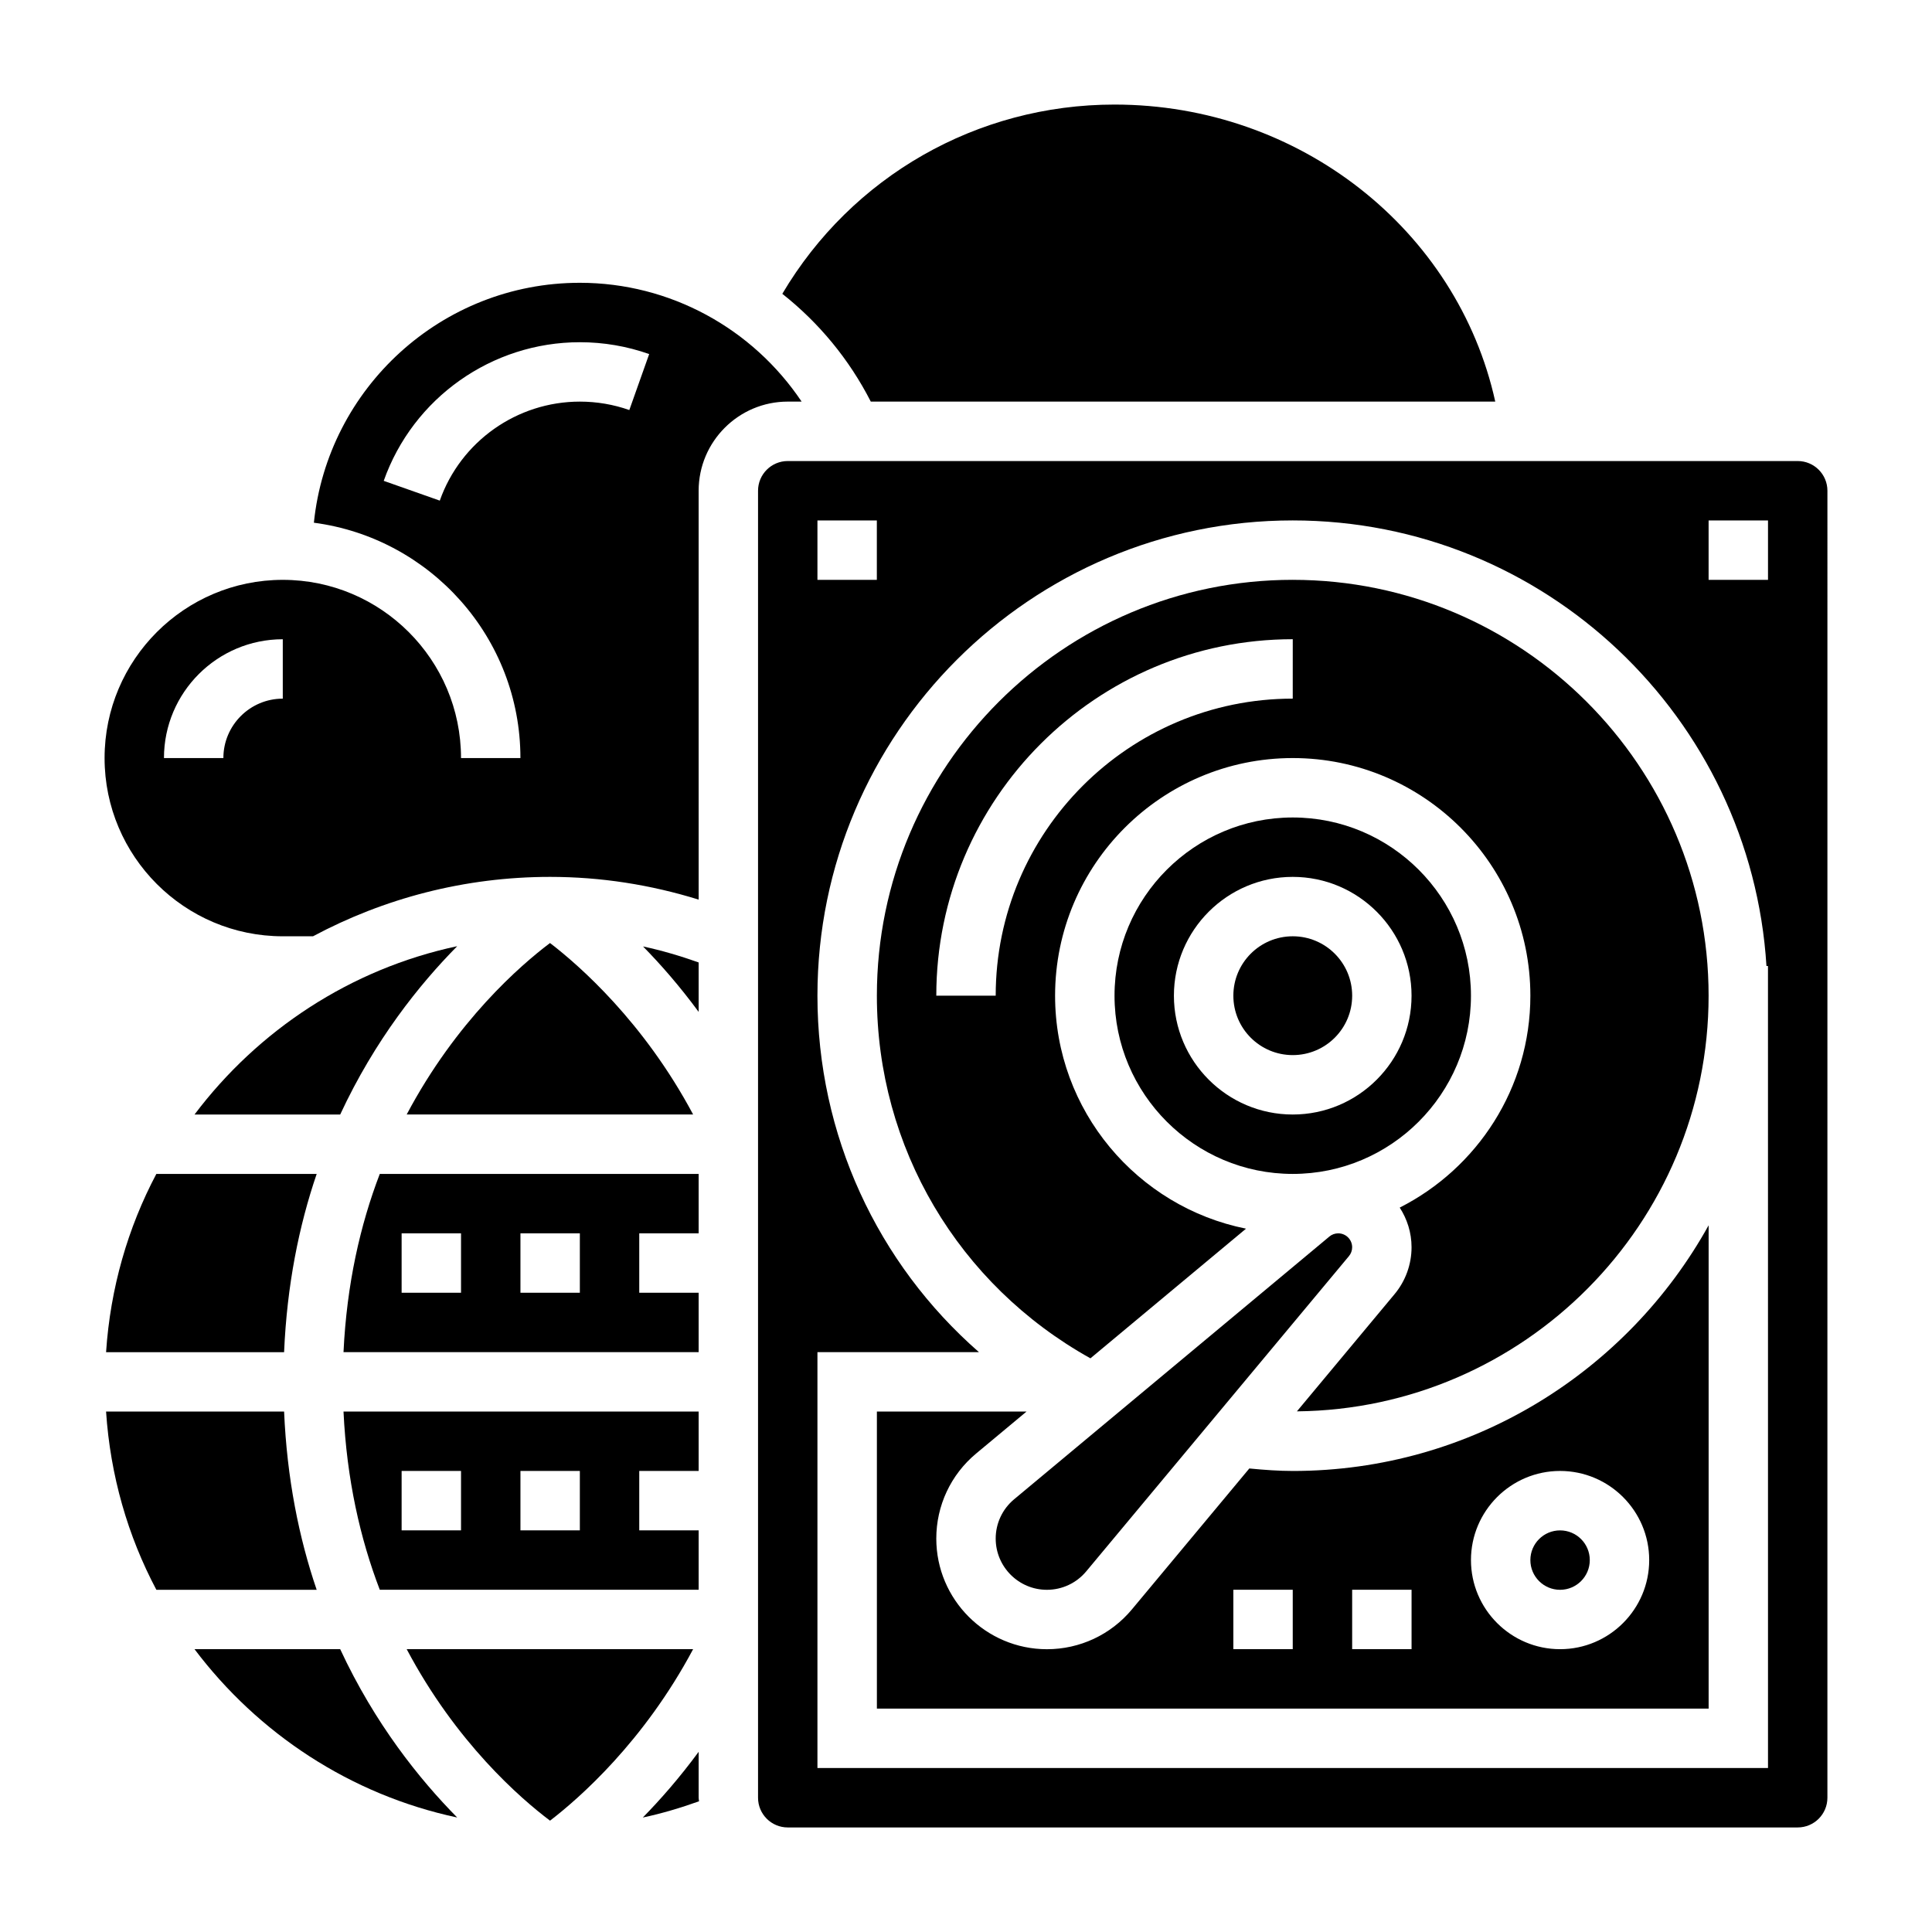 <?xml version="1.0" encoding="UTF-8"?>
<!-- Uploaded to: SVG Repo, www.svgrepo.com, Generator: SVG Repo Mixer Tools -->
<svg fill="#000000" width="800px" height="800px" version="1.1" viewBox="144 144 512 512" xmlns="http://www.w3.org/2000/svg">
 <g>
  <path d="m329.15 399.06c-4.848-1.723-9.754-3.172-14.738-4.242 4.668 4.754 9.715 10.516 14.738 17.344z"/>
  <path d="m172.11 502.34h47.176c0.762-17.719 3.93-33.465 8.637-47.23l-42.492-0.004c-7.555 14.266-12.191 30.27-13.32 47.234z"/>
  <path d="m195.55 439.36h38.605c9.195-19.766 20.988-34.465 31.008-44.609-28.293 6.027-52.777 22.27-69.613 44.609z"/>
  <path d="m329.15 608.25c-5.047 6.856-10.117 12.641-14.801 17.414 5.055-1.07 10.004-2.559 14.902-4.305-0.02-0.328-0.102-0.625-0.102-0.949z"/>
  <path d="m195.55 581.05c16.84 22.34 41.32 38.582 69.613 44.609-10.02-10.148-21.812-24.844-31.008-44.609z"/>
  <path d="m356.44 250.43c-13.004-19.398-34.875-31.488-58.781-31.488-36.613 0-66.824 27.914-70.477 63.582 30.836 4.055 54.734 30.449 54.734 62.371h-15.742c0-26.047-21.184-47.23-47.23-47.23-26.047 0-47.23 21.184-47.23 47.23s21.184 47.23 47.23 47.23h8.004c18.75-10.02 40.133-15.742 62.844-15.742 13.398 0 26.582 2.062 39.359 6.023l-0.004-108.36c0-13.02 10.598-23.617 23.617-23.617zm-137.5 78.719c-8.684 0-15.742 7.062-15.742 15.742l-15.746 0.004c0-17.367 14.121-31.488 31.488-31.488zm91.836-76.484c-4.188-1.477-8.605-2.234-13.113-2.234-16.656 0-31.574 10.547-37.117 26.238l-14.855-5.242c7.769-21.98 28.652-36.738 51.973-36.738 6.312 0 12.492 1.062 18.375 3.141z"/>
  <path d="m374.77 250.43h165.49c-10.012-45.453-51.852-78.719-100.9-78.719-36.488 0-69.637 19.066-88.039 50.152 9.633 7.613 17.688 17.277 23.449 28.566z"/>
  <path d="m219.29 518.08h-47.18c1.125 16.965 5.762 32.969 13.328 47.23h42.484c-4.699-13.766-7.871-29.5-8.633-47.23z"/>
  <path d="m329.15 533.82v-15.742l-94.117-0.004c0.852 18.043 4.449 33.77 9.613 47.23l84.504 0.004v-15.742h-15.742v-15.742zm-62.973 15.742h-15.742v-15.742h15.742zm31.488 0h-15.742v-15.742h15.742z"/>
  <path d="m289.76 393.91c-7.816 5.879-24.859 20.672-37.984 45.445h75.91c-13.059-24.508-30.172-39.496-37.926-45.445z"/>
  <path d="m329.15 470.85v-15.742l-84.504-0.004c-5.164 13.461-8.762 29.191-9.613 47.23l94.117 0.004v-15.742h-15.742v-15.742zm-62.973 15.742h-15.742v-15.742h15.742zm31.488 0h-15.742v-15.742h15.742z"/>
  <path d="m251.78 581.05c13.121 24.773 30.164 39.566 37.984 45.445 7.746-5.945 24.859-20.934 37.918-45.445z"/>
  <path d="m620.41 266.18h-267.65c-4.344 0-7.871 3.527-7.871 7.871v346.37c0 4.344 3.527 7.871 7.871 7.871h267.65c4.344 0 7.871-3.527 7.871-7.871l0.004-346.37c0-4.348-3.527-7.871-7.875-7.871zm-259.78 15.742h15.742v15.742h-15.742zm251.91 330.62h-251.91v-110.21h42.801c-26.914-23.547-42.801-57.562-42.801-94.465 0-69.445 56.504-125.95 125.95-125.95 66.793 0 121.46 52.301 125.55 118.08h0.402zm0-314.88h-15.742v-15.742h15.742z"/>
  <path d="m486.59 297.66c-60.773 0-110.21 49.438-110.21 110.21 0 40.25 21.578 76.586 56.594 96.102l41.234-34.363c-28.816-5.769-50.598-31.258-50.598-61.738 0-34.723 28.254-62.977 62.977-62.977s62.977 28.254 62.977 62.977c0 24.52-14.113 45.762-34.621 56.152 1.961 3.035 3.133 6.633 3.133 10.516 0 4.543-1.605 8.965-4.519 12.445l-25.859 31.039c60.254-0.598 109.1-49.758 109.1-110.15 0-60.773-49.438-110.21-110.21-110.21zm0 31.484c-43.406 0-78.719 35.312-78.719 78.719h-15.742c0-52.09 42.375-94.465 94.465-94.465z"/>
  <path d="m407.87 551.74c0 7.488 6.086 13.574 13.57 13.574 4.039 0 7.84-1.785 10.422-4.887l69.613-83.531c0.559-0.664 0.859-1.496 0.859-2.356 0-2.039-1.652-3.691-3.691-3.691-0.859 0-1.691 0.301-2.348 0.844l-0.008 0.016-83.531 69.613c-3.102 2.578-4.887 6.391-4.887 10.418z"/>
  <path d="m502.34 407.87c0 8.695-7.051 15.742-15.746 15.742-8.695 0-15.742-7.047-15.742-15.742 0-8.695 7.047-15.746 15.742-15.746 8.695 0 15.746 7.051 15.746 15.746"/>
  <path d="m533.82 407.87c0-26.047-21.184-47.23-47.23-47.23s-47.23 21.184-47.23 47.23 21.184 47.23 47.23 47.23 47.23-21.184 47.23-47.23zm-47.234 31.488c-17.367 0-31.488-14.121-31.488-31.488 0-17.367 14.121-31.488 31.488-31.488 17.367 0 31.488 14.121 31.488 31.488 0 17.363-14.121 31.488-31.488 31.488z"/>
  <path d="m486.59 533.82c-3.59 0-7.414-0.262-11.508-0.66l-31.117 37.352c-5.59 6.707-13.801 10.547-22.523 10.547-16.168-0.008-29.316-13.152-29.316-29.324 0-8.723 3.84-16.934 10.547-22.523l13.371-11.137h-39.66v78.719h220.42v-128.08c-21.5 38.777-62.82 65.109-110.21 65.109zm0 47.23h-15.742v-15.742h15.742zm31.488 0h-15.742v-15.742h15.742zm39.359 0c-13.02 0-23.617-10.598-23.617-23.617s10.598-23.617 23.617-23.617 23.617 10.598 23.617 23.617c0 13.023-10.594 23.617-23.617 23.617z"/>
  <path d="m565.31 557.44c0 4.348-3.527 7.875-7.875 7.875s-7.871-3.527-7.871-7.875 3.523-7.871 7.871-7.871 7.875 3.523 7.875 7.871"/>
 </g>
</svg>